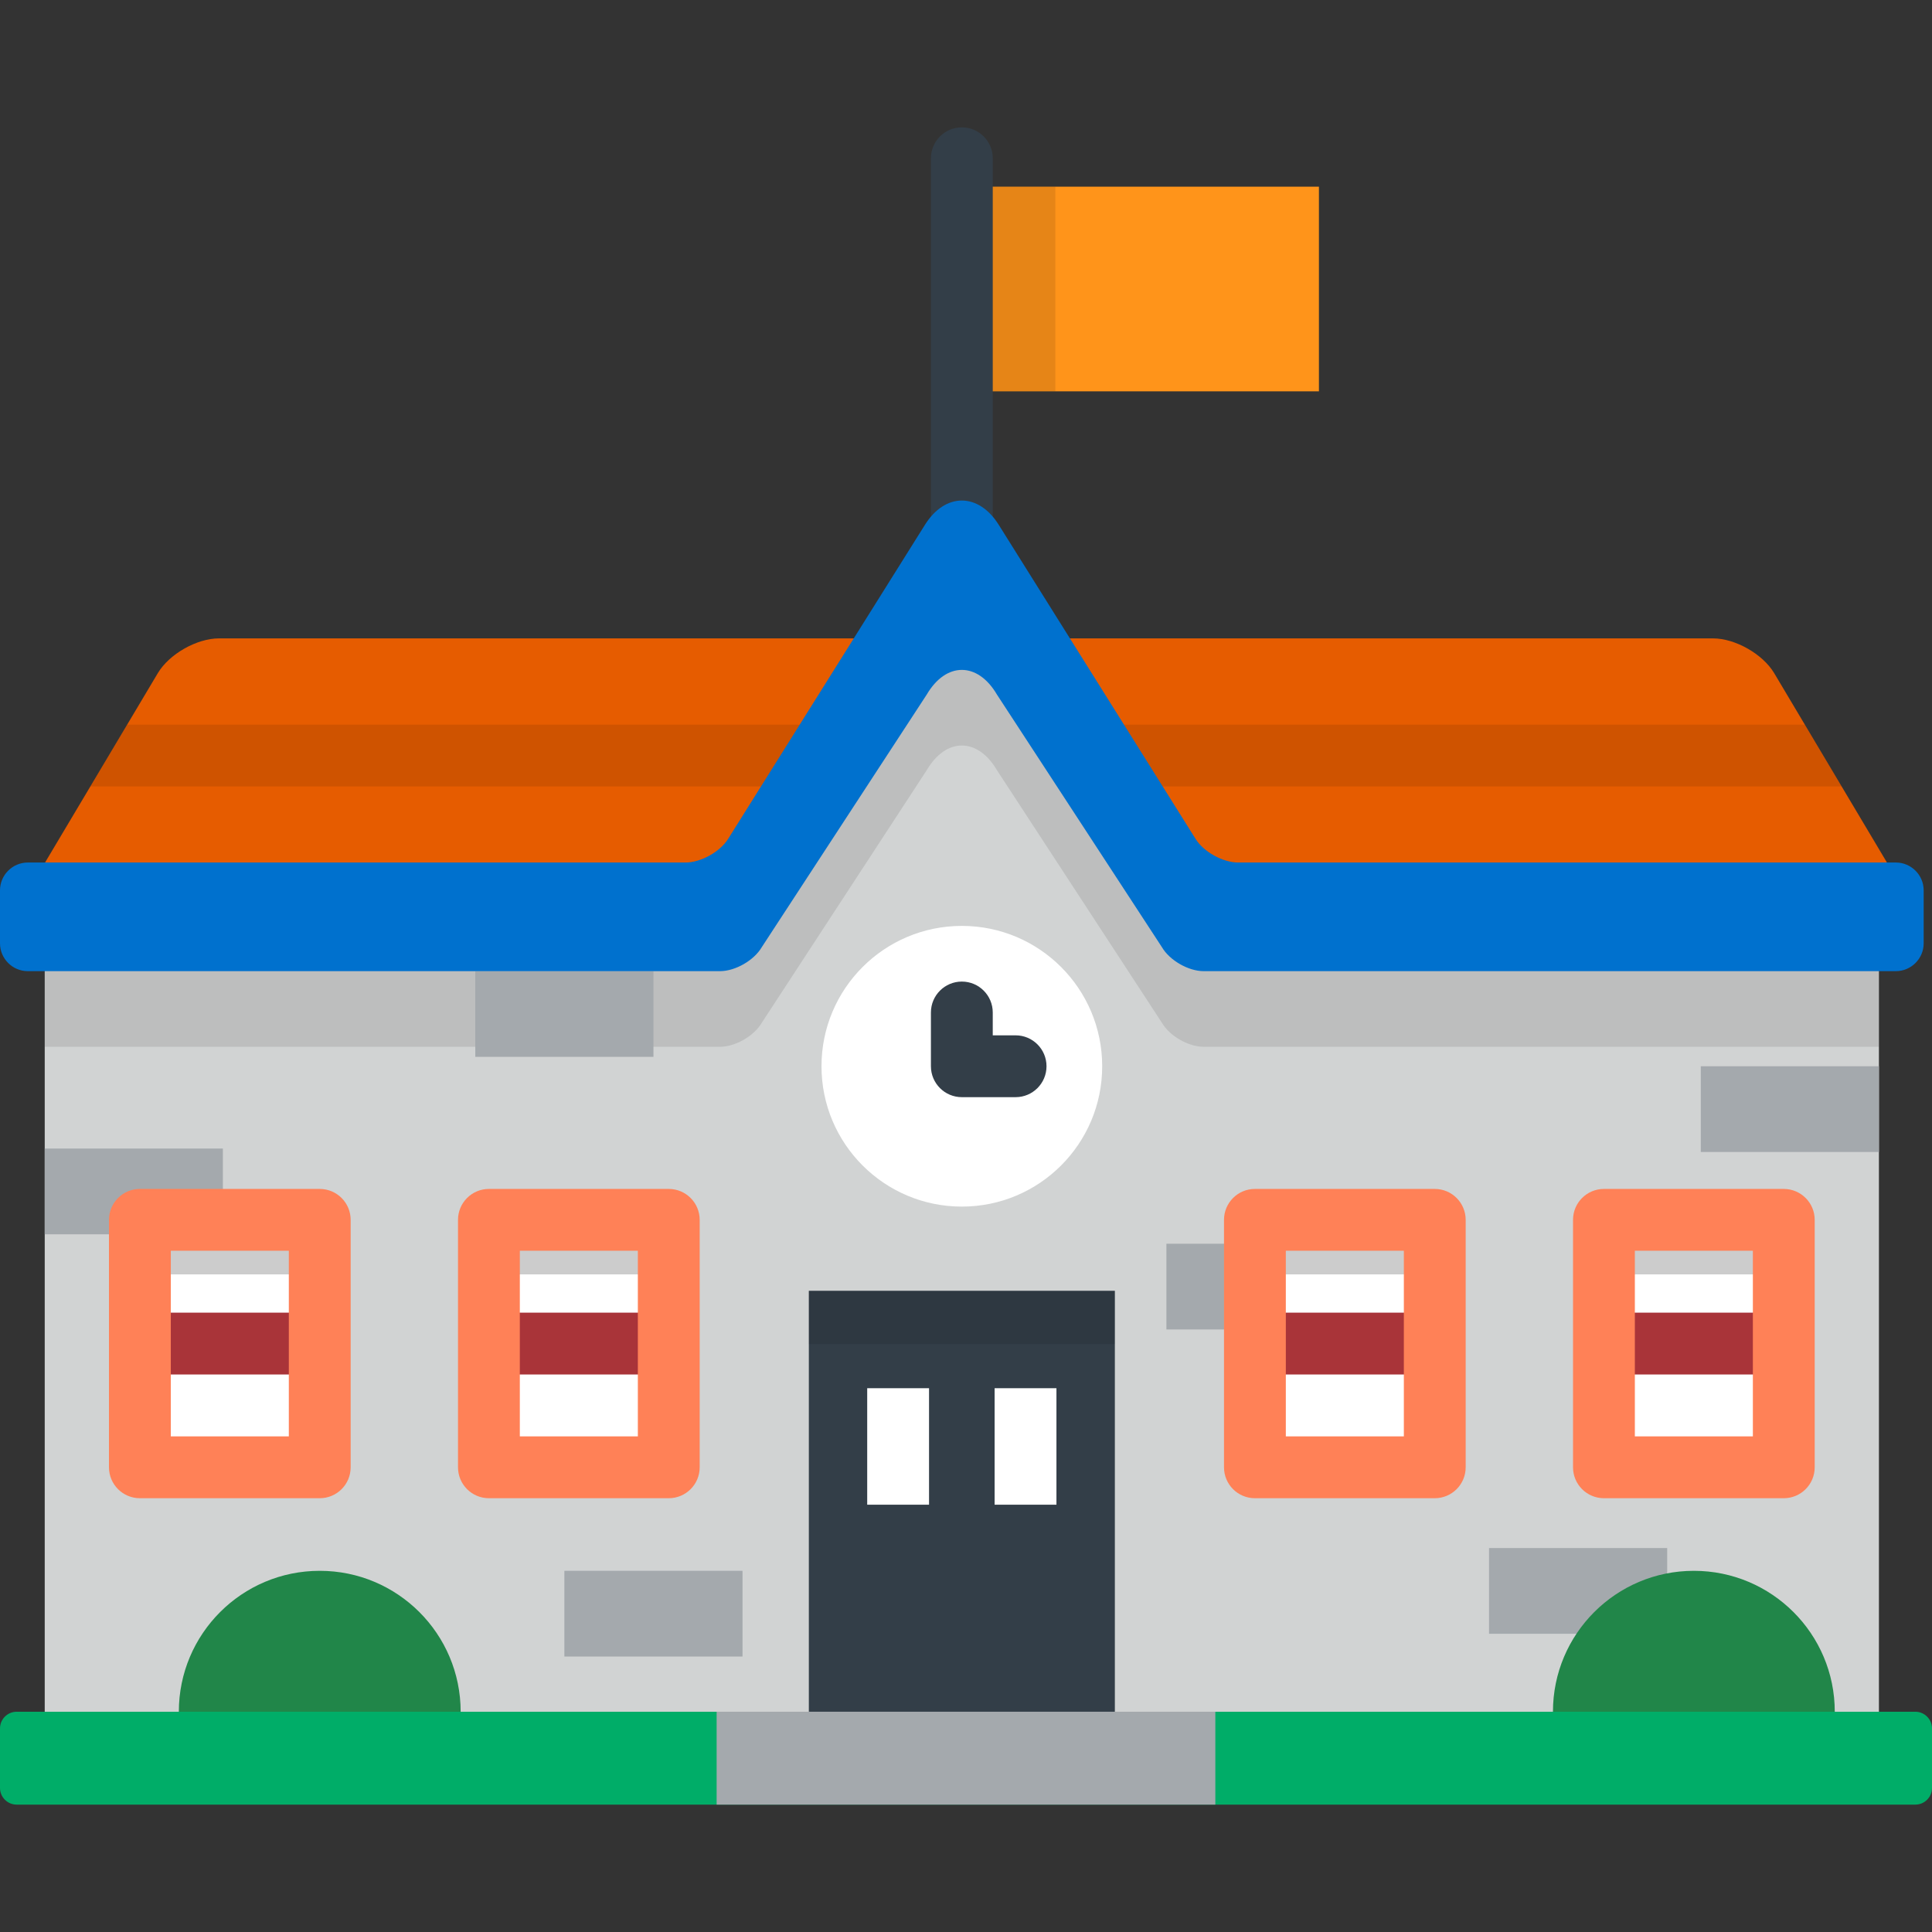 <!DOCTYPE svg PUBLIC "-//W3C//DTD SVG 1.1//EN" "http://www.w3.org/Graphics/SVG/1.1/DTD/svg11.dtd">
<!-- Uploaded to: SVG Repo, www.svgrepo.com, Transformed by: SVG Repo Mixer Tools -->
<svg version="1.1" id="Layer_1" xmlns="http://www.w3.org/2000/svg" xmlns:xlink="http://www.w3.org/1999/xlink" viewBox="0 0 512 512" xml:space="preserve" width="800px" height="800px" fill="#000000">
<rect x="0" y="0" width="512" height="512" fill="#333333" stroke="none"/>
<g id="SVGRepo_bgCarrier" stroke-width="0"/>
<g id="SVGRepo_tracerCarrier" stroke-linecap="round" stroke-linejoin="round"/>
<g id="SVGRepo_iconCarrier"> <path style="fill:#e65c00;" d="M470.182,178.402c-3.023-5.073-10.324-9.224-16.227-9.224H58.047c-5.905,0-13.209,4.151-16.229,9.224 l-30.952,51.975c-3.021,5.073-0.663,9.224,5.241,9.224H495.89c5.904,0,8.264-4.151,5.243-9.224L470.182,178.402z"/> <path style="opacity:0.1;enable-background:new ;" d="M23.945,208.414h193.76v-16.385H33.703L23.945,208.414z M478.297,192.029 H292.09v16.385h195.964L478.297,192.029z"/> <polygon style="fill:#D1D3D3;" points="310.682,236.979 254.895,147.44 199.108,236.979 11.854,236.979 11.854,453.626 497.934,453.626 497.934,236.979 "/> <path style="opacity:0.1;enable-background:new ;" d="M328.129,248.619c-4.053,0-9.129-2.811-11.28-6.244l-3.382-5.395h-2.787 l-51.987-83.44c-2.48-1.12-5.121-1.119-7.601,0.002l-51.985,83.438h-2.78l-3.382,5.395c-2.152,3.434-7.228,6.244-11.281,6.244 H11.854v28.79h178.958c4.053,0,9.034-2.866,11.071-6.371l43.7-66.912c5.122-8.739,13.507-8.739,18.629,0l43.7,66.912 c2.037,3.504,7.018,6.371,11.071,6.371h178.95v-28.79H328.129z"/> <g> <rect x="450.724" y="282.567" style="fill:#A4A9AD;" width="47.211" height="22.719"/> <rect x="309.112" y="329.603" style="fill:#A4A9AD;" width="47.211" height="22.718"/> <rect x="394.61" y="410.251" style="fill:#A4A9AD;" width="47.211" height="22.718"/> <rect x="149.564" y="416.281" style="fill:#A4A9AD;" width="47.211" height="22.719"/> <rect x="11.854" y="304.381" style="fill:#A4A9AD;" width="47.211" height="22.719"/> <rect x="125.958" y="257.356" style="fill:#A4A9AD;" width="47.211" height="22.718"/> </g> <rect x="214.351" y="342.078" style="fill:#333E48;" width="81.096" height="111.55"/> <rect x="214.351" y="342.078" style="opacity:0.1;enable-background:new ;" width="81.096" height="14.099"/> <g> <rect x="229.819" y="367.89" style="fill:#FFFFFF;" width="16.385" height="30.87"/> <rect x="263.583" y="367.89" style="fill:#FFFFFF;" width="16.385" height="30.87"/> <rect x="129.563" y="323.268" style="fill:#FFFFFF;" width="47.662" height="65.574"/> </g> <rect x="129.563" y="323.268" style="opacity:0.2;enable-background:new ;" width="47.662" height="14.46"/> <rect x="129.563" y="347.867" style="fill:#A93439;" width="47.662" height="16.385"/> <path style="fill:#ff8157;" d="M177.231,397.043h-47.662c-4.524,0-8.193-3.668-8.193-8.193v-65.577c0-4.525,3.668-8.193,8.193-8.193 h47.662c4.524,0,8.193,3.668,8.193,8.193v65.577C185.424,393.374,181.755,397.043,177.231,397.043z M137.76,380.657h31.277v-49.192 H137.76V380.657z"/> <rect x="37.073" y="323.268" style="fill:#FFFFFF;" width="47.662" height="65.574"/> <rect x="37.073" y="323.268" style="opacity:0.2;enable-background:new ;" width="47.662" height="14.46"/> <rect x="37.073" y="347.867" style="fill:#A93439;" width="47.662" height="16.385"/> <path style="fill:#ff8157;" d="M84.737,397.043H37.073c-4.524,0-8.193-3.668-8.193-8.193v-65.577c0-4.525,3.668-8.193,8.193-8.193 h47.662c4.524,0,8.193,3.668,8.193,8.193v65.577C92.929,393.374,89.261,397.043,84.737,397.043z M45.266,380.657h31.277v-49.192 H45.266V380.657z"/> <rect x="332.565" y="323.268" style="fill:#FFFFFF;" width="47.662" height="65.574"/> <rect x="332.565" y="323.268" style="opacity:0.2;enable-background:new ;" width="47.662" height="14.46"/> <rect x="332.565" y="347.867" style="fill:#A93439;" width="47.662" height="16.385"/> <path style="fill:#ff8157;" d="M380.228,397.043h-47.662c-4.524,0-8.193-3.668-8.193-8.193v-65.577c0-4.525,3.668-8.193,8.193-8.193 h47.662c4.525,0,8.193,3.668,8.193,8.193v65.577C388.421,393.374,384.753,397.043,380.228,397.043z M340.758,380.657h31.277v-49.192 h-31.277V380.657z"/> <rect x="425.054" y="323.268" style="fill:#FFFFFF;" width="47.662" height="65.574"/> <rect x="425.054" y="323.268" style="opacity:0.2;enable-background:new ;" width="47.662" height="14.46"/> <rect x="425.054" y="347.867" style="fill:#A93439;" width="47.662" height="16.385"/> <path style="fill:#ff8157;" d="M472.723,397.043H425.06c-4.525,0-8.193-3.668-8.193-8.193v-65.577c0-4.525,3.668-8.193,8.193-8.193 h47.662c4.524,0,8.193,3.668,8.193,8.193v65.577C480.915,393.374,477.247,397.043,472.723,397.043z M433.252,380.657h31.277v-49.192 h-31.277V380.657z"/> <rect x="254.899" y="49.471" style="fill:#ff941a;" width="94.63" height="54.236"/> <rect x="254.899" y="49.471" style="opacity:0.1;enable-background:new ;" width="24.774" height="54.236"/> <path style="fill:#333E48;" d="M254.897,155.633c-4.525,0-8.193-3.668-8.193-8.193V41.946c0-4.524,3.668-8.193,8.193-8.193 c4.524,0,8.193,3.668,8.193,8.193V147.44C263.089,151.965,259.421,155.633,254.897,155.633z"/> <path style="fill:#0071CE;" d="M264.68,139.086c-5.38-8.584-14.184-8.584-19.564,0l-52.169,83.247 c-2.152,3.433-7.228,6.243-11.281,6.243H7.368c-4.052,0-7.368,3.315-7.368,7.368v14.054c0,4.052,3.316,7.368,7.368,7.368h183.444 c4.053,0,9.034-2.866,11.071-6.369l43.7-66.912c5.122-8.74,13.507-8.74,18.629,0l43.7,66.912c2.037,3.503,7.018,6.369,11.071,6.369 h183.441c4.053,0,7.369-3.316,7.369-7.368v-14.054c0-4.052-3.316-7.368-7.369-7.368H328.13c-4.053,0-9.129-2.81-11.28-6.243 L264.68,139.086z"/> <circle style="fill:#FFFFFF;" cx="254.899" cy="282.567" r="37.194"/> <path style="fill:#333E48;" d="M269.144,274.374h-6.054v-6.054c0-4.524-3.668-8.193-8.193-8.193c-4.525,0-8.193,3.668-8.193,8.193 v14.246c0,4.525,3.668,8.193,8.193,8.193h14.246c4.525,0,8.193-3.668,8.193-8.193S273.669,274.374,269.144,274.374z"/> <path style="fill:#00AD68;" d="M512,473.831c0,2.427-1.985,4.413-4.412,4.413H4.413c-2.427,0-4.413-1.986-4.413-4.413v-15.792 c0-2.427,1.986-4.413,4.413-4.413h503.175c2.427,0,4.412,1.986,4.412,4.413V473.831z"/> <rect x="189.915" y="453.628" style="fill:#A4A9AD;" width="132.163" height="24.618"/> <g> <path style="fill:#218649;" d="M486.233,453.626c0-20.624-16.718-37.342-37.342-37.342c-20.624,0-37.342,16.718-37.342,37.342 H486.233z"/> <path style="fill:#218649;" d="M122.078,453.626c0-20.624-16.718-37.342-37.342-37.342s-37.342,16.718-37.342,37.342H122.078z"/> </g> </g>
</svg>